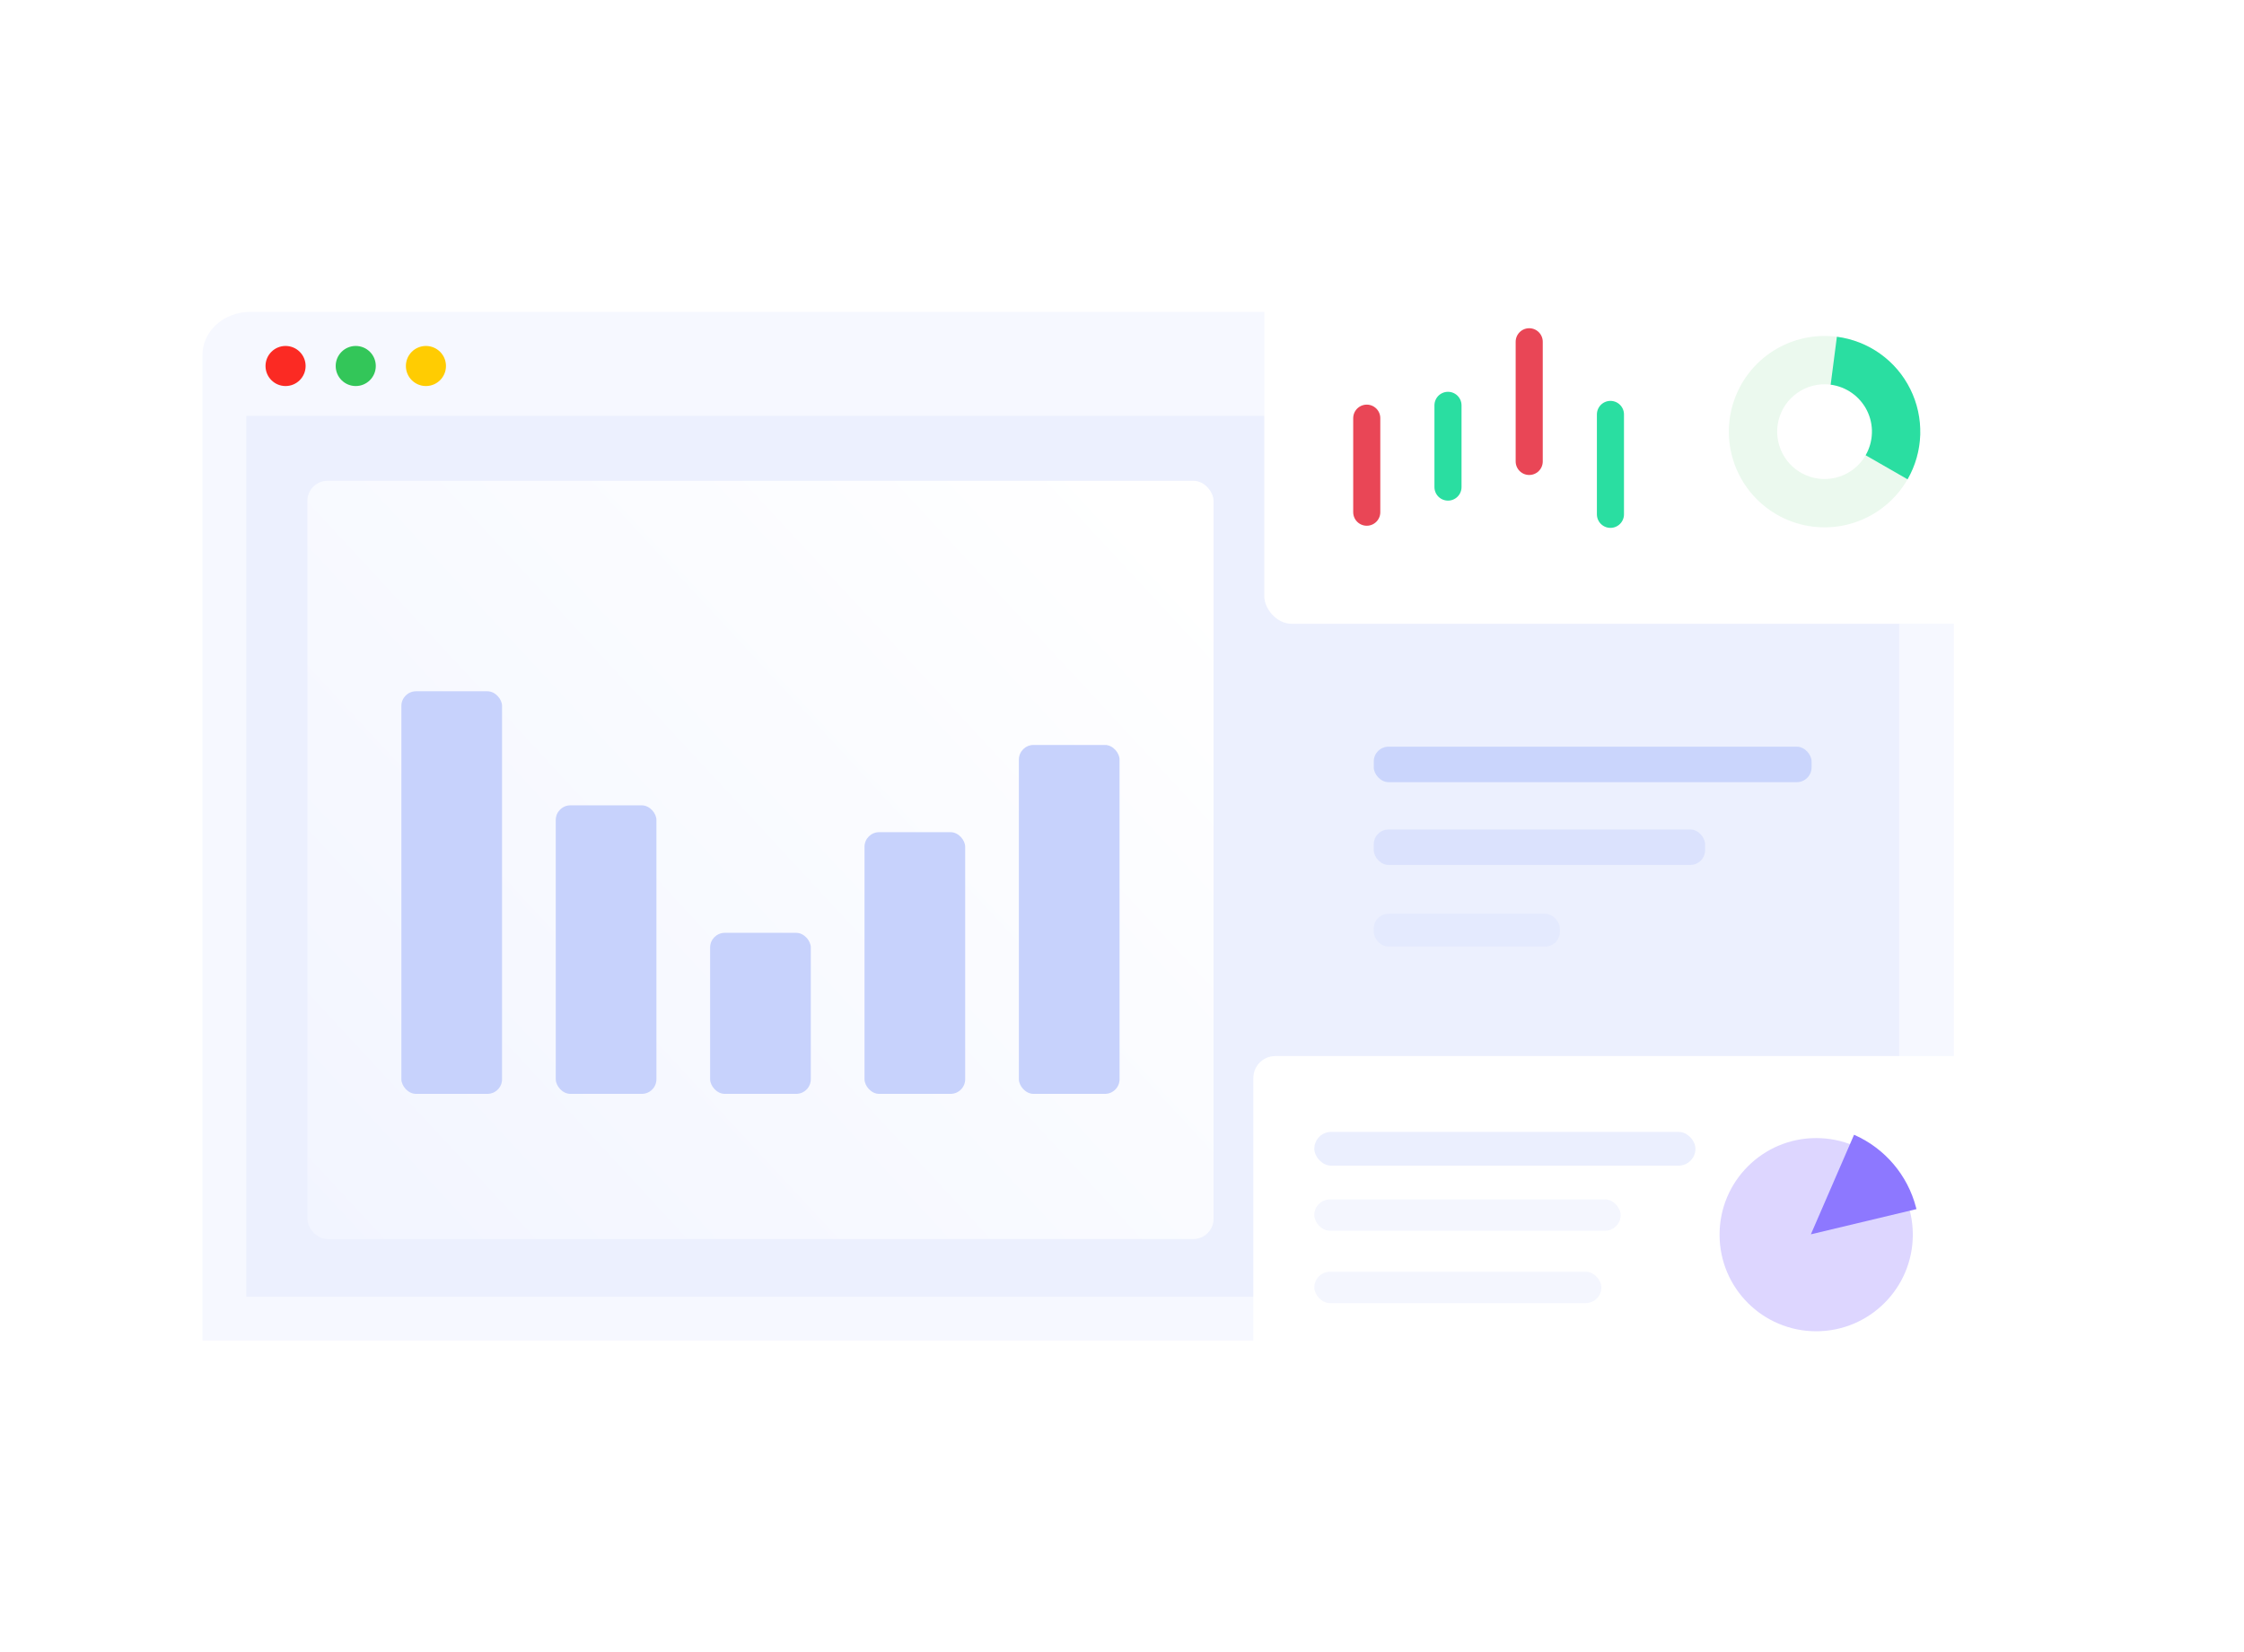 <svg width="410" height="302" viewBox="0 0 410 302" fill="none" xmlns="http://www.w3.org/2000/svg">
<rect width="410" height="302" fill="white"/>
<path d="M37 64.833C37 60.507 40.911 57 45.734 57H348.265C353.089 57 357 60.507 357 64.833V245H37V64.833Z" fill="#F6F8FF"/>
<rect x="45" y="76" width="302" height="161" fill="#ECF0FE"/>
<g filter="url(#filter0_d_82_1934)">
<rect x="56.166" y="85.868" width="165.558" height="138.578" rx="3.679" fill="url(#paint0_linear_82_1934)"/>
</g>
<rect opacity="0.99" x="73.335" y="126.338" width="18.395" height="73.581" rx="2.679" fill="#C7D2FC"/>
<rect opacity="0.99" x="101.542" y="147.186" width="18.395" height="52.733" rx="2.679" fill="#C7D2FC"/>
<rect opacity="0.99" x="129.748" y="170.486" width="18.395" height="29.433" rx="2.679" fill="#C7D2FC"/>
<rect opacity="0.99" x="157.954" y="152.091" width="18.395" height="47.828" rx="2.679" fill="#C7D2FC"/>
<rect opacity="0.99" x="186.16" y="136.149" width="18.395" height="63.77" rx="2.679" fill="#C7D2FC"/>
<circle cx="52.176" cy="66.891" r="3.663" fill="#FB2A23"/>
<circle cx="64.998" cy="66.891" r="3.663" fill="#33C659"/>
<circle cx="77.821" cy="66.891" r="3.663" fill="#FFCC02"/>
<rect opacity="0.2" x="251" y="136.465" width="79.994" height="6.486" rx="2.703" fill="#436AF5"/>
<rect opacity="0.1" x="251" y="151.599" width="60.536" height="6.486" rx="2.703" fill="#436AF5"/>
<rect opacity="0.05" x="251" y="167" width="34" height="6" rx="2.703" fill="#436AF5"/>
<g filter="url(#filter1_bd_82_1934)">
<rect x="230" y="191" width="133.544" height="63.907" rx="4" fill="white"/>
</g>
<circle cx="331.835" cy="225.651" r="17.654" fill="#DDD6FF"/>
<path fill-rule="evenodd" clip-rule="evenodd" d="M330.865 225.588L338.753 207.391L338.916 207.465C344.437 209.945 348.538 214.792 350.069 220.648L350.156 220.98L330.865 225.588Z" fill="#8D78FF"/>
<rect opacity="0.2" x="240.137" y="219.207" width="55.974" height="5.73" rx="2.865" fill="#CAD5FC"/>
<rect opacity="0.35" x="240.137" y="206.867" width="69.637" height="6.17" rx="3.085" fill="#C7D2FC"/>
<rect opacity="0.2" x="240.137" y="232.43" width="52.448" height="5.73" rx="2.865" fill="#CAD5FC"/>
<g filter="url(#filter2_bd_82_1934)">
<rect x="231" y="46" width="132" height="67" rx="5" fill="white"/>
</g>
<path d="M249.719 93.61L249.719 76.425" stroke="#E94656" stroke-width="4.95" stroke-linecap="round"/>
<path d="M264.56 89.02L264.56 74.082" stroke="#2ADEA1" stroke-width="4.95" stroke-linecap="round"/>
<path d="M279.401 84.334L279.401 62.462" stroke="#E94656" stroke-width="4.95" stroke-linecap="round"/>
<path d="M294.243 94L294.243 75.741" stroke="#2ADEA1" stroke-width="4.95" stroke-linecap="round"/>
<path d="M350.854 78.89C350.854 83.093 349.34 87.156 346.589 90.334C343.839 93.513 340.036 95.594 335.876 96.198C331.716 96.801 327.478 95.886 323.938 93.62C320.397 91.355 317.792 87.889 316.597 83.859C315.403 79.829 315.7 75.504 317.434 71.675C319.168 67.846 322.223 64.77 326.04 63.009C329.857 61.249 334.18 60.922 338.218 62.088C342.256 63.255 345.739 65.836 348.03 69.361L340.625 74.172C339.491 72.427 337.767 71.149 335.768 70.572C333.768 69.994 331.628 70.156 329.738 71.028C327.849 71.899 326.336 73.422 325.478 75.318C324.619 77.214 324.472 79.355 325.063 81.35C325.655 83.346 326.945 85.061 328.698 86.183C330.45 87.305 332.549 87.758 334.608 87.459C336.668 87.16 338.551 86.13 339.912 84.556C341.274 82.982 342.024 80.971 342.024 78.89H350.854Z" fill="#EBF9EE"/>
<path d="M335.617 61.547C338.468 61.917 341.184 62.985 343.525 64.655C345.865 66.325 347.758 68.547 349.035 71.123C350.312 73.7 350.934 76.551 350.846 79.425C350.758 82.299 349.962 85.107 348.53 87.601L340.873 83.203C341.582 81.968 341.976 80.578 342.02 79.155C342.063 77.732 341.755 76.32 341.123 75.045C340.491 73.769 339.554 72.669 338.395 71.842C337.236 71.015 335.892 70.487 334.48 70.304L335.617 61.547Z" fill="#2ADEA1"/>
<defs>
<filter id="filter0_d_82_1934" x="52.166" y="83.868" width="173.558" height="146.578" filterUnits="userSpaceOnUse" color-interpolation-filters="sRGB">
<feFlood flood-opacity="0" result="BackgroundImageFix"/>
<feColorMatrix in="SourceAlpha" type="matrix" values="0 0 0 0 0 0 0 0 0 0 0 0 0 0 0 0 0 0 127 0" result="hardAlpha"/>
<feOffset dy="2"/>
<feGaussianBlur stdDeviation="2"/>
<feComposite in2="hardAlpha" operator="out"/>
<feColorMatrix type="matrix" values="0 0 0 0 0.553 0 0 0 0 0.471 0 0 0 0 1 0 0 0 0.2 0"/>
<feBlend mode="normal" in2="BackgroundImageFix" result="effect1_dropShadow_82_1934"/>
<feBlend mode="normal" in="SourceGraphic" in2="effect1_dropShadow_82_1934" result="shape"/>
</filter>
<filter id="filter1_bd_82_1934" x="204.018" y="165.018" width="185.508" height="115.871" filterUnits="userSpaceOnUse" color-interpolation-filters="sRGB">
<feFlood flood-opacity="0" result="BackgroundImageFix"/>
<feGaussianBlur in="BackgroundImageFix" stdDeviation="12.991"/>
<feComposite in2="SourceAlpha" operator="in" result="effect1_backgroundBlur_82_1934"/>
<feColorMatrix in="SourceAlpha" type="matrix" values="0 0 0 0 0 0 0 0 0 0 0 0 0 0 0 0 0 0 127 0" result="hardAlpha"/>
<feOffset dx="-1" dy="2.01"/>
<feGaussianBlur stdDeviation="3.018"/>
<feColorMatrix type="matrix" values="0 0 0 0 0.78 0 0 0 0 0.824 0 0 0 0 0.988 0 0 0 0.42 0"/>
<feBlend mode="normal" in2="effect1_backgroundBlur_82_1934" result="effect2_dropShadow_82_1934"/>
<feBlend mode="normal" in="SourceGraphic" in2="effect2_dropShadow_82_1934" result="shape"/>
</filter>
<filter id="filter2_bd_82_1934" x="205.018" y="20.018" width="183.964" height="118.964" filterUnits="userSpaceOnUse" color-interpolation-filters="sRGB">
<feFlood flood-opacity="0" result="BackgroundImageFix"/>
<feGaussianBlur in="BackgroundImageFix" stdDeviation="12.991"/>
<feComposite in2="SourceAlpha" operator="in" result="effect1_backgroundBlur_82_1934"/>
<feColorMatrix in="SourceAlpha" type="matrix" values="0 0 0 0 0 0 0 0 0 0 0 0 0 0 0 0 0 0 127 0" result="hardAlpha"/>
<feOffset dy="1.006"/>
<feGaussianBlur stdDeviation="3.018"/>
<feColorMatrix type="matrix" values="0 0 0 0 0.78 0 0 0 0 0.824 0 0 0 0 0.988 0 0 0 0.42 0"/>
<feBlend mode="normal" in2="effect1_backgroundBlur_82_1934" result="effect2_dropShadow_82_1934"/>
<feBlend mode="normal" in="SourceGraphic" in2="effect2_dropShadow_82_1934" result="shape"/>
</filter>
<linearGradient id="paint0_linear_82_1934" x1="205" y1="86" x2="56" y2="224" gradientUnits="userSpaceOnUse">
<stop stop-color="white"/>
<stop offset="1" stop-color="#F2F5FF"/>
</linearGradient>
</defs>
</svg>
